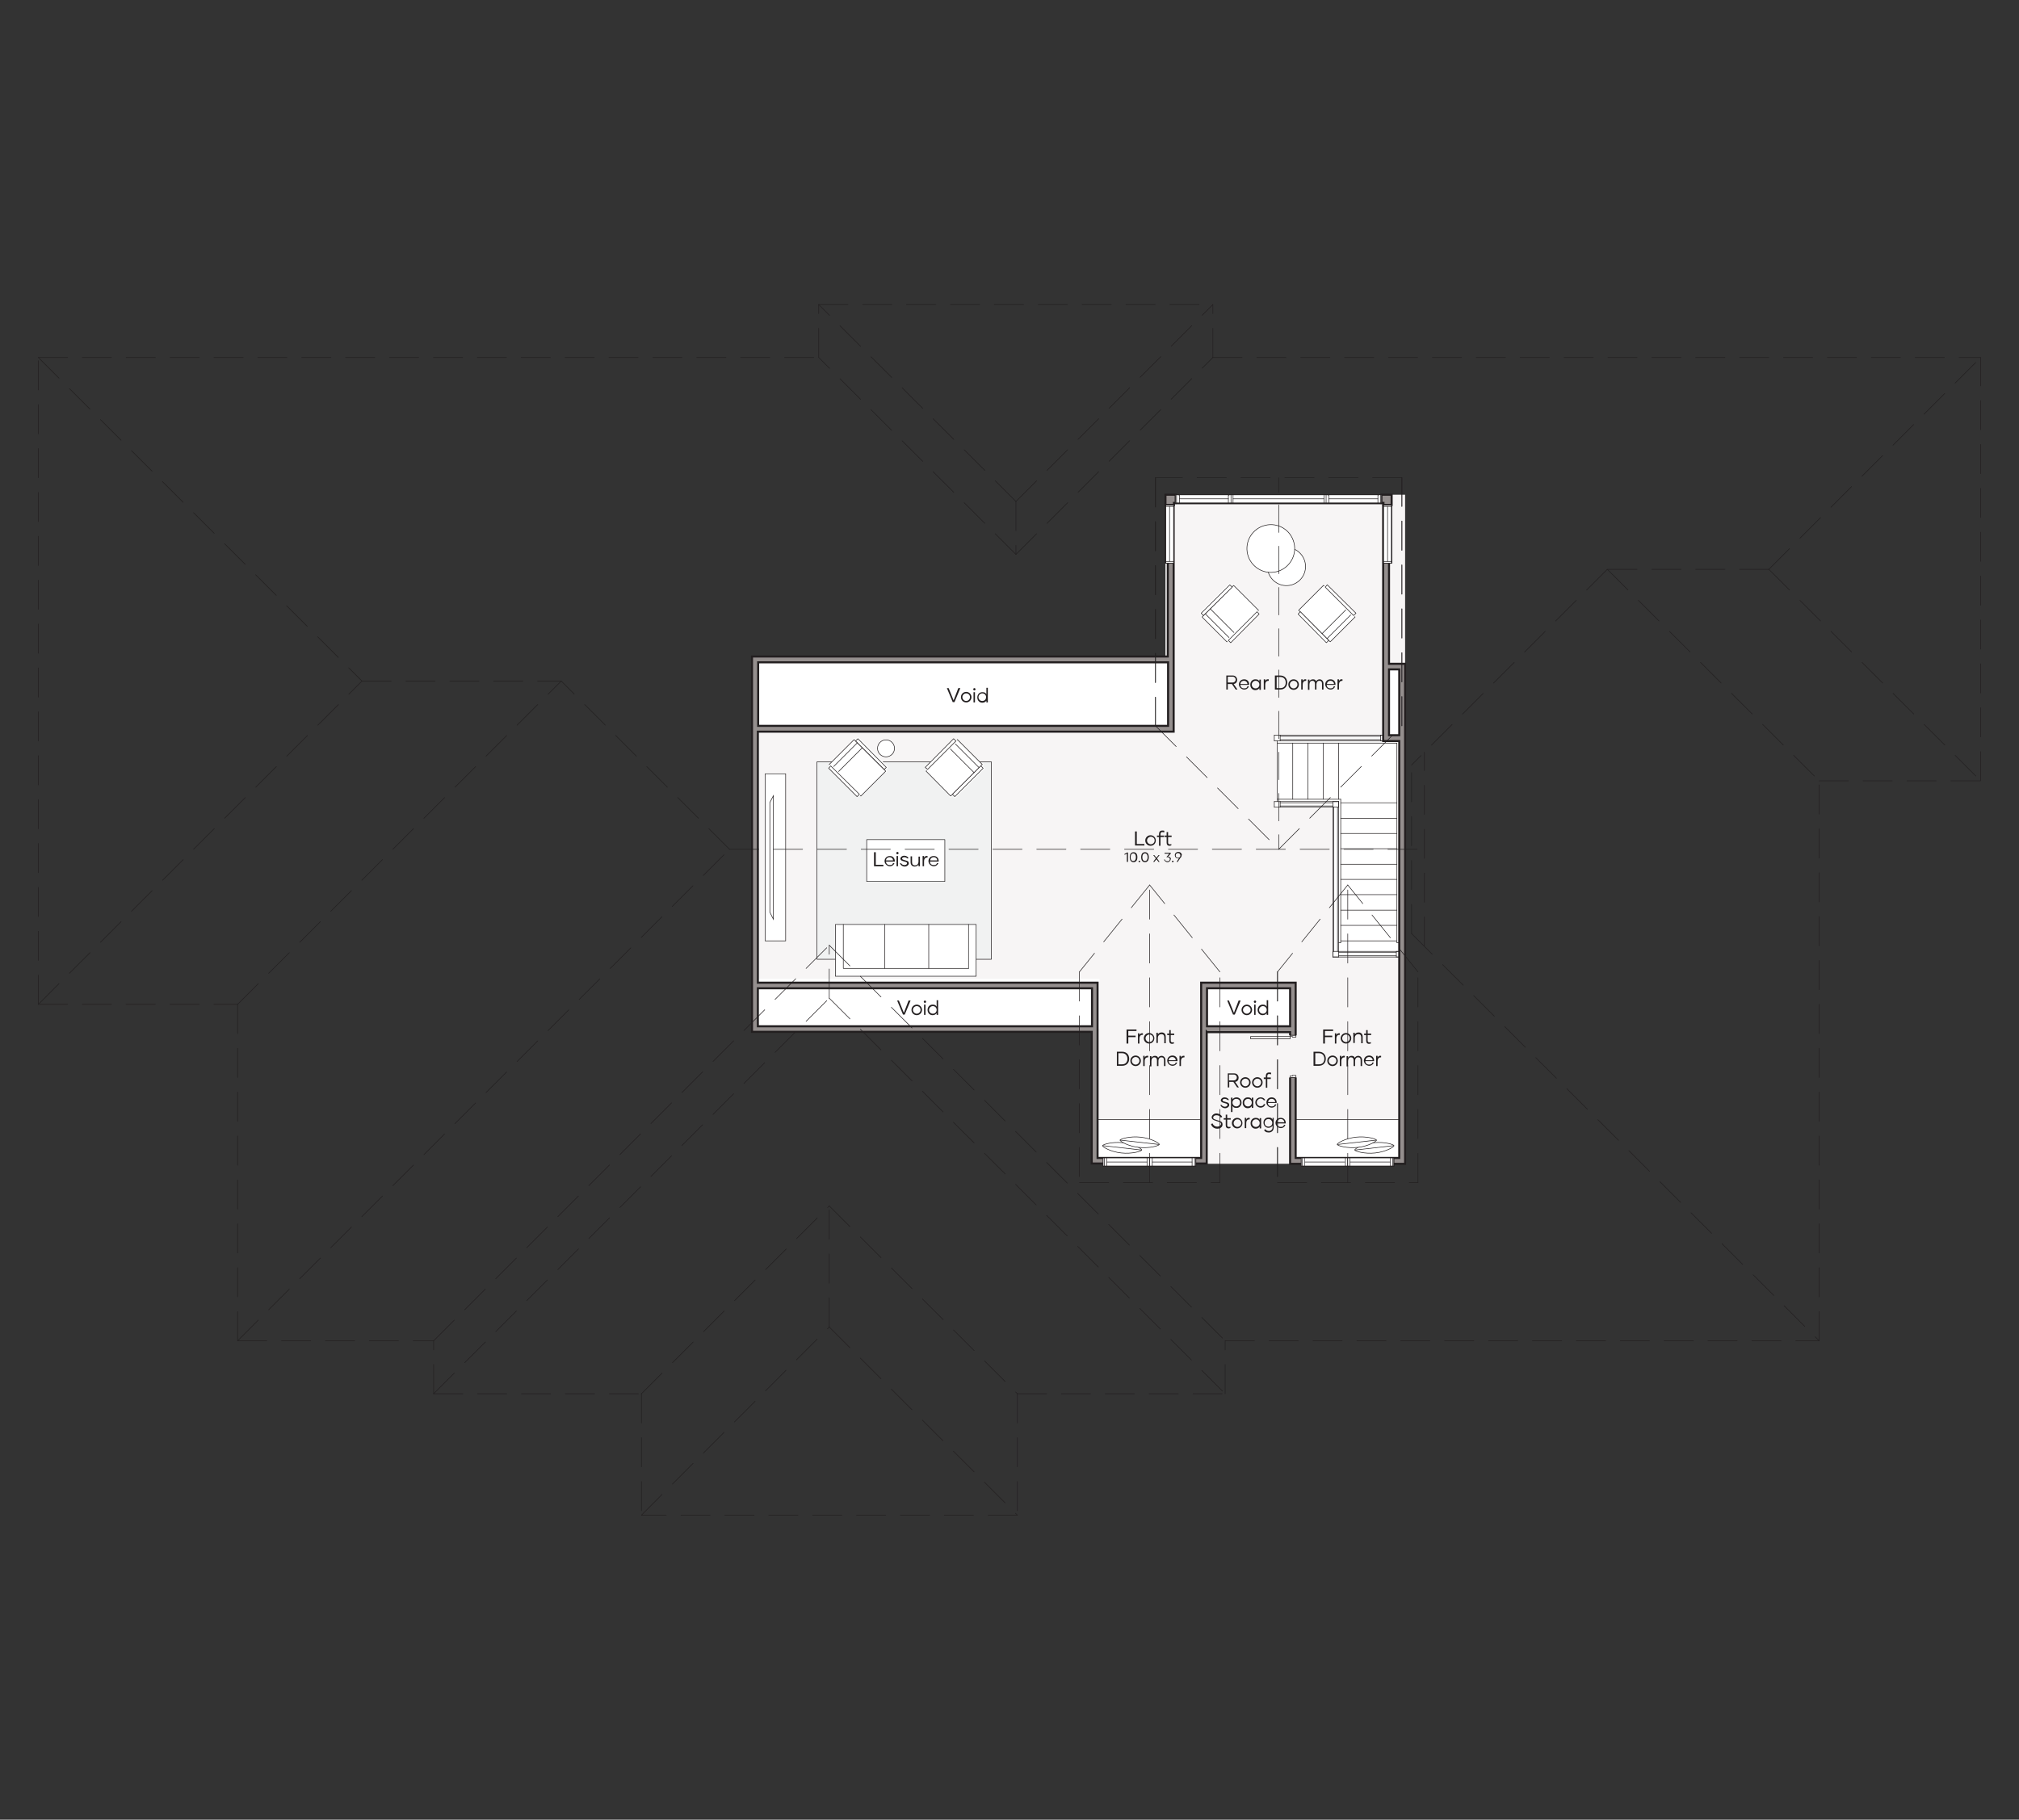 <?xml version="1.0" encoding="UTF-8"?>
<svg id="container" xmlns="http://www.w3.org/2000/svg" version="1.1" viewBox="0 0 690 622">
  <rect x="0" y="0" width="690" height="622" fill="#333333" stroke="none"/>
  <!-- Generator: Adobe Illustrator 29.5.1, SVG Export Plug-In . SVG Version: 2.1.0 Build 141)  -->
  <defs>
    <style>
      .st0 {
        stroke-dasharray: 10 5 10 5 10 5;
      }

      .st0, .st1, .st2, .st3, .st4, .st5, .st6, .st7, .st8, .st9 {
        stroke-linecap: round;
        stroke-linejoin: round;
      }

      .st0, .st1, .st2, .st4 {
        stroke: #221f20;
      }

      .st0, .st1, .st2, .st4, .st5, .st6, .st10 {
        stroke-width: .2px;
      }

      .st0, .st1, .st2, .st4, .st8, .st9 {
        fill: none;
      }

      .st1 {
        stroke-dasharray: 9.4 4.7 9.4 4.7;
      }

      .st11 {
        fill: #231f20;
      }

      .st3 {
        stroke: #fff;
      }

      .st3, .st12, .st6, .st7, .st10 {
        fill: #fff;
      }

      .st4 {
        stroke-dasharray: 9.4 4.7 9.4 4.7 9.4 4.7;
      }

      .st13 {
        fill: #958f8e;
        fill-rule: evenodd;
        stroke-width: .7px;
      }

      .st13, .st5, .st6, .st7, .st10, .st8, .st9 {
        stroke: #231f20;
      }

      .st13, .st10 {
        stroke-miterlimit: 10;
      }

      .st5 {
        fill: #f1f2f2;
      }

      .st14 {
        fill: #f7f5f5;
      }

      .st7, .st9 {
        stroke-width: .2px;
      }

      .st8 {
        stroke-width: .2px;
      }
    </style>
  </defs>
  <g id="base">
    <rect class="st14" x="398.3" y="169.1" width="81.9" height="228.6"/>
    <rect class="st14" x="257.2" y="248.1" width="179.4" height="104.7"/>
    <rect class="st14" x="373.2" y="294.6" width="103.1" height="103.2"/>
    <rect class="st12" x="257.1" y="224.4" width="142.1" height="23.7"/>
    <rect class="st12" x="257.3" y="334.6" width="118.5" height="17.1"/>
    <rect class="st12" x="411.4" y="335.9" width="31.5" height="15.9"/>
    <rect class="st12" x="375.2" y="382.7" width="36" height="13.1"/>
    <rect class="st12" x="442.3" y="382.7" width="36" height="13.1"/>
    <rect class="st12" x="473.9" y="226.9" width="5.5" height="25.3"/>
    <rect class="st12" x="435.5" y="251.3" width="43.6" height="2"/>
    <rect class="st12" x="435.5" y="274" width="43.6" height="2"/>
    <rect class="st12" x="436.5" y="252.3" width="42.6" height="21.7"/>
    <rect class="st12" x="455.5" y="273.4" width="23.6" height="53.7"/>
    <path class="st13" d="M412.5,352.8h28.4v45h39.3v-170.9h-5.5v-54.2h-2v80.6h5.5v142.5h-35.4v-59.9h-32.3v59.9h-35.4v-59.9h-116.1v-85.8h142.1v-77.5h-2v51.8h-142.1v128.3h116.1v45h39.3v-45ZM412.5,350.8v-13h28.4v13h-28.4ZM373.2,350.8h-114.2v-13h114.2v13ZM399.2,248.1h-140.1v-21.7h140.1v21.7ZM474.7,251.3v-22.5h3.5v22.5h-3.5ZM472.1,170h-70.3v2h70.3v-2Z"/>
    <g id="TEXT">
      <g>
        <path class="st11" d="M391.1,288.5v.5h-3.2v-4.8h.6v4.3h2.7Z"/>
        <path class="st11" d="M391.4,287.3c0-1,.8-1.8,1.8-1.8s1.8.8,1.8,1.8-.8,1.8-1.8,1.8-1.8-.8-1.8-1.8ZM394.6,287.3c0-.8-.6-1.3-1.3-1.3s-1.3.6-1.3,1.3.6,1.3,1.3,1.3,1.3-.6,1.3-1.3Z"/>
        <path class="st11" d="M396.6,285.6h1.2v.5h-1.2v3h-.5v-3h-.7v-.5h.7v-.5c0-.8.4-1.2,1.1-1.2s.5,0,.7.1v.5c-.3,0-.5-.1-.7-.1-.4,0-.6.3-.6.8v.4Z"/>
        <path class="st11" d="M400.4,288.9c-.2.1-.5.2-.7.2-.7,0-1-.4-1-1.1v-1.9h-.7v-.5h.7v-1.2h.5v1.2h1.2v.5h-1.2v1.9c0,.4.2.6.6.6s.3,0,.5-.1v.5Z"/>
        <path class="st11" d="M385.5,291.4v3.2h-.4v-2.8l-.8.4v-.3c0,0,.9-.5.9-.5h.3Z"/>
        <path class="st11" d="M386.1,293c0-1,.4-1.7,1.3-1.7s1.3.7,1.3,1.7-.4,1.7-1.3,1.7-1.3-.7-1.3-1.7ZM388.2,293c0-.8-.3-1.3-.9-1.3s-.9.5-.9,1.3.3,1.3.9,1.3.9-.5.9-1.3Z"/>
        <path class="st11" d="M389.1,294.4c0-.1.1-.2.3-.2s.3.1.3.2-.1.3-.3.3-.3-.1-.3-.3Z"/>
        <path class="st11" d="M390,293c0-1,.4-1.7,1.3-1.7s1.3.7,1.3,1.7-.4,1.7-1.3,1.7-1.3-.7-1.3-1.7ZM392.2,293c0-.8-.3-1.3-.9-1.3s-.9.5-.9,1.3.3,1.3.9,1.3.9-.5.9-1.3Z"/>
        <path class="st11" d="M395.9,294.6l-.7-.9-.7.9h-.4l.9-1.2-.9-1.1h.4l.7.9.7-.9h.4l-.9,1.1.9,1.2h-.4Z"/>
        <path class="st11" d="M400.1,293.6c0,.6-.5,1.1-1.1,1.1s-1.1-.5-1.2-.9h.3c0,.3.4.6.9.6s.8-.3.8-.7-.3-.7-.7-.7-.3,0-.4.1v-.2c0,0,.9-1.1.9-1.1h-1.6v-.3h2.1v.3l-.9,1c.6,0,1,.4,1,1Z"/>
        <path class="st11" d="M400.5,294.4c0-.1.1-.2.3-.2s.3.1.3.2-.1.3-.3.3-.3-.1-.3-.3Z"/>
        <path class="st11" d="M403.8,292.4c0,.2,0,.5-.3.7l-1,1.5h-.4l.8-1.2c0,0-.2,0-.3,0-.7,0-1.1-.5-1.1-1.1s.5-1.1,1.2-1.1,1.2.5,1.2,1.1ZM403.4,292.4c0-.4-.3-.8-.8-.8s-.8.3-.8.8.3.8.8.8.8-.3.8-.8Z"/>
      </g>
    </g>
    <g id="TEXT1" data-name="TEXT">
      <g>
        <path class="st11" d="M421.5,369.8h-1.4v1.9h-.5v-4.8h2.2c1,0,1.5.8,1.5,1.5s-.4,1.3-1.2,1.4l1.3,1.9h-.6l-1.3-1.9ZM420,369.3h1.7c.6,0,1-.5,1-1s-.4-1-1-1h-1.7v2Z"/>
        <path class="st11" d="M423.8,370c0-1,.8-1.8,1.8-1.8s1.8.8,1.8,1.8-.8,1.8-1.8,1.8-1.8-.8-1.8-1.8ZM426.9,370c0-.8-.6-1.3-1.3-1.3s-1.3.6-1.3,1.3.6,1.3,1.3,1.3,1.3-.6,1.3-1.3Z"/>
        <path class="st11" d="M427.9,370c0-1,.8-1.8,1.8-1.8s1.8.8,1.8,1.8-.8,1.8-1.8,1.8-1.8-.8-1.8-1.8ZM431,370c0-.8-.6-1.3-1.3-1.3s-1.3.6-1.3,1.3.6,1.3,1.3,1.3,1.3-.6,1.3-1.3Z"/>
        <path class="st11" d="M433.1,368.3h1.2v.5h-1.2v3h-.5v-3h-.7v-.5h.7v-.5c0-.8.4-1.2,1.1-1.2s.5,0,.7.1v.5c-.3,0-.5-.1-.7-.1-.4,0-.6.3-.6.8v.4Z"/>
        <path class="st11" d="M417,377.7h.5c.1.3.6.6,1.1.6s.9-.3.9-.6-.2-.4-.5-.5l-1-.3c-.4-.1-.8-.4-.8-.8s.5-1,1.3-1,1.3.4,1.5.9h-.5c-.1-.2-.5-.4-1-.4s-.7.3-.7.5.2.3.5.4l1,.3c.5.1.8.4.8.9s-.6,1.1-1.4,1.1-1.4-.5-1.6-1Z"/>
        <path class="st11" d="M424.3,376.9c0,1-.7,1.8-1.7,1.8s-1.1-.3-1.4-.7v2.1h-.5v-4.9h.5v.6c.3-.4.7-.7,1.4-.7,1,0,1.7.8,1.7,1.8ZM423.8,376.9c0-.8-.5-1.3-1.3-1.3s-1.3.6-1.3,1.3.6,1.3,1.3,1.3,1.3-.6,1.3-1.3Z"/>
        <path class="st11" d="M424.7,376.9c0-1,.7-1.8,1.7-1.8s1.1.3,1.4.7v-.6h.5v3.5h-.5v-.6c-.3.4-.7.7-1.4.7-1,0-1.7-.8-1.7-1.8ZM427.8,376.9c0-.8-.6-1.3-1.3-1.3s-1.3.6-1.3,1.3.5,1.3,1.3,1.3,1.3-.6,1.3-1.3Z"/>
        <path class="st11" d="M429,376.9c0-1,.8-1.8,1.8-1.8s1.5.6,1.6,1h-.5c-.1-.2-.5-.6-1.1-.6s-1.3.6-1.3,1.3.5,1.3,1.3,1.3,1-.3,1.1-.7h.5c-.1.6-.7,1.2-1.6,1.2s-1.8-.8-1.8-1.8Z"/>
        <path class="st11" d="M432.8,376.9c0-1,.7-1.8,1.8-1.8s1.7.8,1.7,1.7,0,.2,0,.2h-3c0,.7.5,1.2,1.3,1.2s1-.3,1.1-.7h.5c-.2.6-.8,1.1-1.6,1.1s-1.8-.7-1.8-1.8ZM435.8,376.7c0-.6-.5-1.1-1.2-1.1s-1.2.5-1.2,1.1h2.4Z"/>
        <path class="st11" d="M413.9,384.2l.5-.2c.2.6.8,1.1,1.6,1.1s1.3-.5,1.3-.9-.2-.6-.9-.8l-1.2-.4c-.6-.2-1.1-.5-1.1-1.1s.7-1.3,1.6-1.3,1.7.5,2,1.2l-.5.2c-.2-.5-.8-.8-1.5-.8s-1.1.4-1.1.8.2.5.8.7l1.2.4c.8.2,1.2.5,1.2,1.3s-.7,1.4-1.8,1.4-1.9-.7-2.1-1.5Z"/>
        <path class="st11" d="M420.6,385.5c-.2.1-.5.2-.7.2-.7,0-1-.4-1-1.1v-1.9h-.7v-.5h.7v-1.2h.5v1.2h1.2v.5h-1.2v1.9c0,.4.2.6.6.6s.3,0,.5-.1v.5Z"/>
        <path class="st11" d="M421,383.9c0-1,.8-1.8,1.8-1.8s1.8.8,1.8,1.8-.8,1.8-1.8,1.8-1.8-.8-1.8-1.8ZM424.2,383.9c0-.8-.6-1.3-1.3-1.3s-1.3.6-1.3,1.3.6,1.3,1.3,1.3,1.3-.6,1.3-1.3Z"/>
        <path class="st11" d="M427.1,382.1v.5c-.7,0-1.2.3-1.2,1.4v1.6h-.5v-3.5h.5v.6c.2-.5.6-.7,1.2-.6Z"/>
        <path class="st11" d="M427.4,383.9c0-1,.7-1.8,1.7-1.8s1.1.3,1.4.7v-.6h.5v3.5h-.5v-.6c-.3.4-.7.7-1.4.7-1,0-1.7-.8-1.7-1.8ZM430.5,383.9c0-.8-.6-1.3-1.3-1.3s-1.3.6-1.3,1.3.5,1.3,1.3,1.3,1.3-.6,1.3-1.3Z"/>
        <path class="st11" d="M435.3,382.1v3.3c0,1-.7,1.7-1.7,1.7s-1.4-.4-1.6-.9l.5-.2c.2.4.6.6,1.2.6s1.2-.5,1.2-1.2v-.6c-.3.4-.8.7-1.4.7-1,0-1.7-.8-1.7-1.8s.7-1.7,1.7-1.7,1.1.2,1.4.7v-.6h.5ZM434.8,383.8c0-.7-.6-1.3-1.3-1.3s-1.3.5-1.3,1.3.5,1.3,1.3,1.3,1.3-.5,1.3-1.3Z"/>
        <path class="st11" d="M435.9,383.9c0-1,.7-1.8,1.8-1.8s1.7.8,1.7,1.7,0,.2,0,.2h-3c0,.7.5,1.2,1.3,1.2s1-.3,1.1-.7h.5c-.2.6-.8,1.1-1.6,1.1s-1.8-.7-1.8-1.8ZM438.9,383.6c0-.6-.5-1.1-1.2-1.1s-1.2.5-1.2,1.1h2.4Z"/>
      </g>
    </g>
    <g id="LWPOLYLINE">
      <polygon class="st13" points="472.8 171.9 472.1 171.9 472.1 169.1 475.6 169.1 475.6 172.6 472.8 172.6 472.8 171.9"/>
    </g>
    <g id="LWPOLYLINE1" data-name="LWPOLYLINE">
      <polygon class="st13" points="401.2 171.9 401.8 171.9 401.8 169.1 398.3 169.1 398.3 172.6 401.2 172.6 401.2 171.9"/>
    </g>
    <g id="LINE">
      <line class="st8" x1="478.2" y1="382.7" x2="442.9" y2="382.7"/>
    </g>
    <g id="LINE1" data-name="LINE">
      <line class="st8" x1="410.5" y1="395.8" x2="375.2" y2="395.8"/>
    </g>
    <g id="LINE2" data-name="LINE">
      <line class="st8" x1="472.8" y1="253.2" x2="478.2" y2="253.2"/>
    </g>
    <g id="LINE3" data-name="LINE">
      <line class="st8" x1="401.8" y1="169.1" x2="401.8" y2="171.9"/>
    </g>
    <g id="LINE4" data-name="LINE">
      <line class="st8" x1="472.1" y1="169.1" x2="472.1" y2="171.9"/>
    </g>
    <g id="LINE5" data-name="LINE">
      <line class="st8" x1="440.9" y1="368.3" x2="442.9" y2="368.3"/>
    </g>
    <g id="LINE6" data-name="LINE">
      <line class="st8" x1="440.9" y1="353.9" x2="442.9" y2="353.9"/>
    </g>
    <g id="LINE7" data-name="LINE">
      <line class="st8" x1="410.5" y1="382.7" x2="375.2" y2="382.7"/>
    </g>
    <g id="LINE8" data-name="LINE">
      <line class="st8" x1="475.6" y1="192.5" x2="472.8" y2="192.5"/>
    </g>
    <g id="LINE9" data-name="LINE">
      <line class="st8" x1="475.6" y1="172.6" x2="472.8" y2="172.6"/>
    </g>
    <g id="LINE10" data-name="LINE">
      <line class="st8" x1="398.3" y1="192.5" x2="401.2" y2="192.5"/>
    </g>
    <g id="LINE11" data-name="LINE">
      <line class="st8" x1="398.3" y1="172.6" x2="401.2" y2="172.6"/>
    </g>
    <g id="LINE12" data-name="LINE">
      <line class="st8" x1="444.7" y1="398.6" x2="444.7" y2="395.8"/>
    </g>
    <g id="LINE13" data-name="LINE">
      <line class="st8" x1="476.4" y1="398.6" x2="476.4" y2="395.8"/>
    </g>
    <g id="LINE14" data-name="LINE">
      <line class="st8" x1="377" y1="398.6" x2="377" y2="395.8"/>
    </g>
    <g id="LINE15" data-name="LINE">
      <line class="st8" x1="408.7" y1="398.6" x2="408.7" y2="395.8"/>
    </g>
    <g id="WIPEOUT">
      <rect class="st14" x="438.7" y="353.9" width="6.3" height="14.4"/>
    </g>
    <g id="LWPOLYLINE2" data-name="LWPOLYLINE">
      <rect class="st8" x="427.4" y="354.3" width="13.5" height=".8"/>
    </g>
    <g id="LWPOLYLINE3" data-name="LWPOLYLINE">
      <polygon class="st8" points="442.9 368.3 442.9 367.6 441.7 367.6 441.7 367.8 440.9 367.8 440.9 368.3 442.9 368.3"/>
    </g>
    <g id="LWPOLYLINE4" data-name="LWPOLYLINE">
      <polygon class="st8" points="442.9 353.9 442.9 354.5 441.7 354.5 441.7 354.3 440.9 354.3 440.9 353.9 442.9 353.9"/>
    </g>
    <g id="WIPEOUT1" data-name="WIPEOUT">
      <rect class="st12" x="401.8" y="169.1" width="70.3" height="2.8"/>
    </g>
    <g id="LWPOLYLINE5" data-name="LWPOLYLINE">
      <rect class="st8" x="401.8" y="169.1" width="70.3" height="2.8"/>
    </g>
    <g id="LINE16" data-name="LINE">
      <line class="st8" x1="421.4" y1="170.5" x2="452.5" y2="170.5"/>
    </g>
    <g id="LINE17" data-name="LINE">
      <line class="st8" x1="454.1" y1="170.5" x2="470.9" y2="170.5"/>
    </g>
    <g id="LINE18" data-name="LINE">
      <line class="st8" x1="402.1" y1="171.9" x2="402.1" y2="169.1"/>
    </g>
    <g id="LINE19" data-name="LINE">
      <line class="st8" x1="421.4" y1="171.9" x2="421.4" y2="169.1"/>
    </g>
    <g id="LINE20" data-name="LINE">
      <line class="st8" x1="452.5" y1="171.9" x2="452.5" y2="169.1"/>
    </g>
    <g id="LINE21" data-name="LINE">
      <line class="st8" x1="471.8" y1="171.9" x2="471.8" y2="169.1"/>
    </g>
    <g id="LINE22" data-name="LINE">
      <line class="st8" x1="420.7" y1="169.1" x2="420.7" y2="171.9"/>
    </g>
    <g id="LINE23" data-name="LINE">
      <line class="st8" x1="453.2" y1="169.1" x2="453.2" y2="171.9"/>
    </g>
    <g id="LINE24" data-name="LINE">
      <line class="st8" x1="401.8" y1="169.1" x2="472.1" y2="169.1"/>
    </g>
    <g id="LINE25" data-name="LINE">
      <line class="st8" x1="403.1" y1="170.5" x2="419.8" y2="170.5"/>
    </g>
    <g id="LINE26" data-name="LINE">
      <line class="st8" x1="403.1" y1="169.4" x2="402.8" y2="169.1"/>
    </g>
    <g id="LINE27" data-name="LINE">
      <line class="st8" x1="403.1" y1="169.4" x2="403.1" y2="171.9"/>
    </g>
    <g id="LINE28" data-name="LINE">
      <line class="st8" x1="470.9" y1="169.4" x2="471.1" y2="169.1"/>
    </g>
    <g id="LINE29" data-name="LINE">
      <line class="st8" x1="470.9" y1="169.4" x2="470.9" y2="171.9"/>
    </g>
    <g id="LINE30" data-name="LINE">
      <line class="st8" x1="419.8" y1="169.4" x2="420.1" y2="169.1"/>
    </g>
    <g id="LINE31" data-name="LINE">
      <line class="st8" x1="419.8" y1="169.4" x2="419.8" y2="171.9"/>
    </g>
    <g id="LINE32" data-name="LINE">
      <line class="st8" x1="454.1" y1="169.4" x2="453.8" y2="169.1"/>
    </g>
    <g id="LINE33" data-name="LINE">
      <line class="st8" x1="454.1" y1="169.4" x2="454.1" y2="171.9"/>
    </g>
    <g id="LWPOLYLINE6" data-name="LWPOLYLINE">
      <path class="st8" d="M472.1,169.1h-70.3,70.3Z"/>
    </g>
    <g id="WIPEOUT2" data-name="WIPEOUT">
      <rect class="st12" x="472.8" y="172.6" width="2.8" height="19.9"/>
    </g>
    <g id="LWPOLYLINE7" data-name="LWPOLYLINE">
      <rect class="st8" x="472.8" y="172.6" width="2.8" height="19.9"/>
    </g>
    <g id="LWPOLYLINE8" data-name="LWPOLYLINE">
      <rect class="st8" x="472.8" y="172.6" width="2.8" height="19.9"/>
    </g>
    <g id="LINE34" data-name="LINE">
      <line class="st8" x1="475.6" y1="191.9" x2="472.8" y2="191.9"/>
    </g>
    <g id="LINE35" data-name="LINE">
      <line class="st8" x1="475.6" y1="192.5" x2="475.6" y2="172.6"/>
    </g>
    <g id="LINE36" data-name="LINE">
      <line class="st8" x1="475.6" y1="173.1" x2="472.8" y2="173.1"/>
    </g>
    <g id="LWPOLYLINE9" data-name="LWPOLYLINE">
      <path class="st8" d="M475.6,172.6v19.9-19.9Z"/>
    </g>
    <g id="LINE37" data-name="LINE">
      <line class="st8" x1="474.2" y1="173.1" x2="474.2" y2="191.9"/>
    </g>
    <g id="WIPEOUT3" data-name="WIPEOUT">
      <rect class="st12" x="398.3" y="172.6" width="2.8" height="19.9"/>
    </g>
    <g id="LWPOLYLINE10" data-name="LWPOLYLINE">
      <rect class="st8" x="398.3" y="172.6" width="2.8" height="19.9"/>
    </g>
    <g id="LWPOLYLINE11" data-name="LWPOLYLINE">
      <rect class="st8" x="398.3" y="172.6" width="2.8" height="19.9"/>
    </g>
    <g id="LINE38" data-name="LINE">
      <line class="st8" x1="398.3" y1="191.9" x2="401.2" y2="191.9"/>
    </g>
    <g id="LINE39" data-name="LINE">
      <line class="st8" x1="398.3" y1="192.5" x2="398.3" y2="172.6"/>
    </g>
    <g id="LINE40" data-name="LINE">
      <line class="st8" x1="398.3" y1="173.1" x2="401.2" y2="173.1"/>
    </g>
    <g id="LWPOLYLINE12" data-name="LWPOLYLINE">
      <path class="st8" d="M398.3,172.6v19.9-19.9Z"/>
    </g>
    <g id="LINE41" data-name="LINE">
      <line class="st8" x1="399.7" y1="173.1" x2="399.7" y2="191.9"/>
    </g>
    <g id="WIPEOUT4" data-name="WIPEOUT">
      <rect class="st12" x="444.7" y="395.8" width="31.6" height="2.8"/>
    </g>
    <g id="LWPOLYLINE13" data-name="LWPOLYLINE">
      <rect class="st8" x="444.7" y="395.8" width="31.6" height="2.8"/>
    </g>
    <g id="LINE42" data-name="LINE">
      <line class="st8" x1="460.5" y1="398.6" x2="460.5" y2="395.8"/>
    </g>
    <g id="LINE43" data-name="LINE">
      <line class="st8" x1="445" y1="398.6" x2="445" y2="395.8"/>
    </g>
    <g id="LINE44" data-name="LINE">
      <line class="st8" x1="444.7" y1="398.6" x2="476.4" y2="398.6"/>
    </g>
    <g id="LINE45" data-name="LINE">
      <line class="st8" x1="446" y1="397.2" x2="459.6" y2="397.2"/>
    </g>
    <g id="LWPOLYLINE14" data-name="LWPOLYLINE">
      <path class="st8" d="M476.4,398.6h-31.6,31.6Z"/>
    </g>
    <g id="LINE46" data-name="LINE">
      <line class="st8" x1="475.1" y1="397.2" x2="461.4" y2="397.2"/>
    </g>
    <g id="LINE47" data-name="LINE">
      <line class="st8" x1="476" y1="398.6" x2="476" y2="395.8"/>
    </g>
    <g id="WIPEOUT5" data-name="WIPEOUT">
      <rect class="st12" x="377" y="395.8" width="31.6" height="2.8"/>
    </g>
    <g id="LWPOLYLINE15" data-name="LWPOLYLINE">
      <rect class="st8" x="377" y="395.8" width="31.6" height="2.8"/>
    </g>
    <g id="LINE48" data-name="LINE">
      <line class="st8" x1="392.9" y1="398.6" x2="392.9" y2="395.8"/>
    </g>
    <g id="LINE49" data-name="LINE">
      <line class="st8" x1="393.8" y1="398.6" x2="393.8" y2="395.8"/>
    </g>
    <g id="LINE50" data-name="LINE">
      <line class="st8" x1="392" y1="398.6" x2="392" y2="395.8"/>
    </g>
    <g id="LINE51" data-name="LINE">
      <line class="st8" x1="377.4" y1="398.6" x2="377.4" y2="395.8"/>
    </g>
    <g id="LINE52" data-name="LINE">
      <line class="st8" x1="378.2" y1="398.6" x2="378.2" y2="395.8"/>
    </g>
    <g id="LINE53" data-name="LINE">
      <line class="st8" x1="377" y1="398.6" x2="408.7" y2="398.6"/>
    </g>
    <g id="LINE54" data-name="LINE">
      <line class="st8" x1="378.3" y1="397.2" x2="392" y2="397.2"/>
    </g>
    <g id="LWPOLYLINE16" data-name="LWPOLYLINE">
      <path class="st8" d="M408.7,398.6h-31.6,31.6Z"/>
    </g>
    <g id="LINE55" data-name="LINE">
      <line class="st8" x1="407.4" y1="397.2" x2="393.8" y2="397.2"/>
    </g>
    <g id="LINE56" data-name="LINE">
      <line class="st8" x1="408.4" y1="398.6" x2="408.4" y2="395.8"/>
    </g>
    <g id="LINE57" data-name="LINE">
      <line class="st8" x1="407.4" y1="398.6" x2="407.4" y2="395.8"/>
    </g>
    <g id="LINE58" data-name="LINE">
      <line class="st8" x1="477.4" y1="322.2" x2="477.4" y2="254"/>
    </g>
    <g id="LINE59" data-name="LINE">
      <line class="st8" x1="458.2" y1="322.2" x2="458.2" y2="273.2"/>
    </g>
    <g id="LINE60" data-name="LINE">
      <line class="st8" x1="437.5" y1="253.2" x2="472.8" y2="253.2"/>
    </g>
    <g id="LINE61" data-name="LINE">
      <line class="st8" x1="436.5" y1="254" x2="477.4" y2="254"/>
    </g>
    <g id="LINE62" data-name="LINE">
      <line class="st8" x1="436.5" y1="273.2" x2="458.2" y2="273.2"/>
    </g>
    <g id="LINE63" data-name="LINE">
      <line class="st8" x1="437.5" y1="251.3" x2="472.8" y2="251.3"/>
    </g>
    <g id="LINE64" data-name="LINE">
      <line class="st8" x1="458.2" y1="274.4" x2="477.4" y2="274.4"/>
    </g>
    <g id="LINE65" data-name="LINE">
      <line class="st8" x1="458.2" y1="279.7" x2="477.4" y2="279.7"/>
    </g>
    <g id="LINE66" data-name="LINE">
      <line class="st8" x1="458.2" y1="284.9" x2="477.4" y2="284.9"/>
    </g>
    <g id="LINE67" data-name="LINE">
      <line class="st8" x1="458.2" y1="290.1" x2="477.4" y2="290.1"/>
    </g>
    <g id="LINE68" data-name="LINE">
      <line class="st8" x1="458.2" y1="295.4" x2="477.4" y2="295.4"/>
    </g>
    <g id="LINE69" data-name="LINE">
      <line class="st8" x1="458.2" y1="300.6" x2="477.4" y2="300.6"/>
    </g>
    <g id="LINE70" data-name="LINE">
      <line class="st8" x1="458.2" y1="305.8" x2="477.4" y2="305.8"/>
    </g>
    <g id="LINE71" data-name="LINE">
      <line class="st8" x1="458.2" y1="311.1" x2="477.4" y2="311.1"/>
    </g>
    <g id="LINE72" data-name="LINE">
      <line class="st8" x1="458.2" y1="316.3" x2="477.4" y2="316.3"/>
    </g>
    <g id="LINE73" data-name="LINE">
      <line class="st8" x1="458.2" y1="321.6" x2="477.4" y2="321.6"/>
    </g>
    <g id="LINE74" data-name="LINE">
      <line class="st8" x1="457.5" y1="322.2" x2="458.2" y2="322.2"/>
    </g>
    <g id="LINE75" data-name="LINE">
      <line class="st8" x1="477.4" y1="322.2" x2="478.2" y2="322.2"/>
    </g>
    <g id="LINE76" data-name="LINE">
      <line class="st8" x1="457.5" y1="273.2" x2="457.5" y2="254"/>
    </g>
    <g id="LINE77" data-name="LINE">
      <line class="st8" x1="452.2" y1="273.2" x2="452.2" y2="254"/>
    </g>
    <g id="LINE78" data-name="LINE">
      <line class="st8" x1="447" y1="273.2" x2="447" y2="254"/>
    </g>
    <g id="LINE79" data-name="LINE">
      <line class="st8" x1="441.8" y1="273.2" x2="441.8" y2="254"/>
    </g>
    <g id="LINE80" data-name="LINE">
      <line class="st8" x1="436.5" y1="274" x2="436.5" y2="253.2"/>
    </g>
    <g id="LINE81" data-name="LINE">
      <line class="st8" x1="457.5" y1="274" x2="437.5" y2="274"/>
    </g>
    <g id="LINE82" data-name="LINE">
      <line class="st8" x1="455.5" y1="275.9" x2="437.5" y2="275.9"/>
    </g>
    <g id="LINE83" data-name="LINE">
      <line class="st8" x1="457.5" y1="325.2" x2="457.5" y2="274"/>
    </g>
    <g id="LINE84" data-name="LINE">
      <line class="st8" x1="478.2" y1="327.1" x2="455.5" y2="327.1"/>
    </g>
    <g id="LINE85" data-name="LINE">
      <line class="st8" x1="478.2" y1="325.2" x2="457.5" y2="325.2"/>
    </g>
    <g id="LINE86" data-name="LINE">
      <line class="st8" x1="455.5" y1="327.1" x2="455.5" y2="275.9"/>
    </g>
    <g id="LINE87" data-name="LINE">
      <line class="st8" x1="477.2" y1="327.1" x2="478.2" y2="327.1"/>
    </g>
    <g id="LINE88" data-name="LINE">
      <line class="st8" x1="478.2" y1="327.1" x2="478.2" y2="325.2"/>
    </g>
    <g id="LINE89" data-name="LINE">
      <line class="st8" x1="478.2" y1="325.2" x2="477.2" y2="325.2"/>
    </g>
    <g id="LINE90" data-name="LINE">
      <line class="st8" x1="477.2" y1="325.2" x2="477.2" y2="327.1"/>
    </g>
    <g id="LINE91" data-name="LINE">
      <line class="st8" x1="457.5" y1="326.7" x2="477.2" y2="326.7"/>
    </g>
    <g id="LINE92" data-name="LINE">
      <line class="st8" x1="457.5" y1="325.6" x2="477.2" y2="325.6"/>
    </g>
    <g id="LINE93" data-name="LINE">
      <line class="st8" x1="455.5" y1="327.1" x2="457.5" y2="327.1"/>
    </g>
    <g id="LINE94" data-name="LINE">
      <line class="st8" x1="457.5" y1="327.1" x2="457.5" y2="325.2"/>
    </g>
    <g id="LINE95" data-name="LINE">
      <line class="st8" x1="457.5" y1="325.2" x2="455.5" y2="325.2"/>
    </g>
    <g id="LINE96" data-name="LINE">
      <line class="st8" x1="455.5" y1="325.2" x2="455.5" y2="327.1"/>
    </g>
    <g id="LINE97" data-name="LINE">
      <line class="st8" x1="437.5" y1="275.5" x2="455.5" y2="275.5"/>
    </g>
    <g id="LINE98" data-name="LINE">
      <line class="st8" x1="437.5" y1="274.4" x2="455.5" y2="274.4"/>
    </g>
    <g id="LINE99" data-name="LINE">
      <line class="st8" x1="455.5" y1="275.9" x2="457.5" y2="275.9"/>
    </g>
    <g id="LINE100" data-name="LINE">
      <line class="st8" x1="457.5" y1="275.9" x2="457.5" y2="274"/>
    </g>
    <g id="LINE101" data-name="LINE">
      <line class="st8" x1="457.5" y1="274" x2="455.5" y2="274"/>
    </g>
    <g id="LINE102" data-name="LINE">
      <line class="st8" x1="455.5" y1="274" x2="455.5" y2="275.9"/>
    </g>
    <g id="LINE103" data-name="LINE">
      <line class="st8" x1="455.8" y1="275.9" x2="455.8" y2="325.2"/>
    </g>
    <g id="LINE104" data-name="LINE">
      <line class="st8" x1="457.1" y1="275.9" x2="457.1" y2="325.2"/>
    </g>
    <g id="LINE105" data-name="LINE">
      <line class="st8" x1="471.8" y1="253.2" x2="472.8" y2="253.2"/>
    </g>
    <g id="LINE106" data-name="LINE">
      <line class="st8" x1="472.8" y1="253.2" x2="472.8" y2="251.3"/>
    </g>
    <g id="LINE107" data-name="LINE">
      <line class="st8" x1="472.8" y1="251.3" x2="471.8" y2="251.3"/>
    </g>
    <g id="LINE108" data-name="LINE">
      <line class="st8" x1="471.8" y1="251.3" x2="471.8" y2="253.2"/>
    </g>
    <g id="LINE109" data-name="LINE">
      <line class="st8" x1="437.5" y1="252.8" x2="471.8" y2="252.8"/>
    </g>
    <g id="LINE110" data-name="LINE">
      <line class="st8" x1="437.5" y1="251.7" x2="471.8" y2="251.7"/>
    </g>
    <g id="LINE111" data-name="LINE">
      <line class="st8" x1="435.5" y1="275.9" x2="437.5" y2="275.9"/>
    </g>
    <g id="LINE112" data-name="LINE">
      <line class="st8" x1="437.5" y1="275.9" x2="437.5" y2="274"/>
    </g>
    <g id="LINE113" data-name="LINE">
      <line class="st8" x1="437.5" y1="274" x2="435.5" y2="274"/>
    </g>
    <g id="LINE114" data-name="LINE">
      <line class="st8" x1="435.5" y1="274" x2="435.5" y2="275.9"/>
    </g>
    <g id="LINE115" data-name="LINE">
      <line class="st8" x1="435.5" y1="253.2" x2="437.5" y2="253.2"/>
    </g>
    <g id="LINE116" data-name="LINE">
      <line class="st8" x1="437.5" y1="253.2" x2="437.5" y2="251.3"/>
    </g>
    <g id="LINE117" data-name="LINE">
      <line class="st8" x1="437.5" y1="251.3" x2="435.5" y2="251.3"/>
    </g>
    <g id="LINE118" data-name="LINE">
      <line class="st8" x1="435.5" y1="251.3" x2="435.5" y2="253.2"/>
    </g>
    <g id="TEXT2" data-name="TEXT">
      <g>
        <path class="st11" d="M311.2,342l-2,4.8h-.6l-2-4.8h.6l1.7,4.2,1.6-4.2h.6Z"/>
        <path class="st11" d="M311.5,345.2c0-1,.8-1.8,1.8-1.8s1.8.8,1.8,1.8-.8,1.8-1.8,1.8-1.8-.8-1.8-1.8ZM314.6,345.2c0-.8-.6-1.3-1.3-1.3s-1.3.6-1.3,1.3.6,1.3,1.3,1.3,1.3-.6,1.3-1.3Z"/>
        <path class="st11" d="M315.7,342.4c0-.2.2-.4.4-.4s.4.2.4.4-.2.4-.4.4-.4-.2-.4-.4ZM315.8,343.4h.5v3.5h-.5v-3.5Z"/>
        <path class="st11" d="M320.6,341.8v5.1h-.5v-.6c-.3.4-.7.7-1.4.7-1,0-1.7-.8-1.7-1.8s.7-1.8,1.7-1.8,1.1.3,1.4.7v-2.2h.5ZM320.1,345.2c0-.8-.6-1.3-1.3-1.3s-1.3.6-1.3,1.3.5,1.3,1.3,1.3,1.3-.6,1.3-1.3Z"/>
      </g>
    </g>
    <g id="TEXT3" data-name="TEXT">
      <g>
        <path class="st11" d="M328.2,235.2l-2,4.8h-.6l-2-4.8h.6l1.7,4.2,1.6-4.2h.6Z"/>
        <path class="st11" d="M328.4,238.3c0-1,.8-1.8,1.8-1.8s1.8.8,1.8,1.8-.8,1.8-1.8,1.8-1.8-.8-1.8-1.8ZM331.5,238.3c0-.8-.6-1.3-1.3-1.3s-1.3.6-1.3,1.3.6,1.3,1.3,1.3,1.3-.6,1.3-1.3Z"/>
        <path class="st11" d="M332.6,235.6c0-.2.2-.4.4-.4s.4.2.4.4-.2.4-.4.4-.4-.2-.4-.4ZM332.7,236.6h.5v3.5h-.5v-3.5Z"/>
        <path class="st11" d="M337.6,235v5.1h-.5v-.6c-.3.4-.7.7-1.4.7-1,0-1.7-.8-1.7-1.8s.7-1.8,1.7-1.8,1.1.3,1.4.7v-2.2h.5ZM337,238.3c0-.8-.6-1.3-1.3-1.3s-1.3.6-1.3,1.3.5,1.3,1.3,1.3,1.3-.6,1.3-1.3Z"/>
      </g>
    </g>
    <g id="TEXT4" data-name="TEXT">
      <g>
        <path class="st11" d="M424,342l-2,4.8h-.6l-2-4.8h.6l1.7,4.2,1.6-4.2h.6Z"/>
        <path class="st11" d="M424.3,345.2c0-1,.8-1.8,1.8-1.8s1.8.8,1.8,1.8-.8,1.8-1.8,1.8-1.8-.8-1.8-1.8ZM427.4,345.2c0-.8-.6-1.3-1.3-1.3s-1.3.6-1.3,1.3.6,1.3,1.3,1.3,1.3-.6,1.3-1.3Z"/>
        <path class="st11" d="M428.5,342.4c0-.2.2-.4.4-.4s.4.2.4.4-.2.4-.4.4-.4-.2-.4-.4ZM428.6,343.4h.5v3.5h-.5v-3.5Z"/>
        <path class="st11" d="M433.4,341.8v5.1h-.5v-.6c-.3.4-.7.7-1.4.7-1,0-1.7-.8-1.7-1.8s.7-1.8,1.7-1.8,1.1.3,1.4.7v-2.2h.5ZM432.9,345.2c0-.8-.6-1.3-1.3-1.3s-1.3.6-1.3,1.3.5,1.3,1.3,1.3,1.3-.6,1.3-1.3Z"/>
      </g>
    </g>
    <line class="st8" x1="445.8" y1="395.8" x2="445.8" y2="398.6"/>
    <line class="st8" x1="459.8" y1="395.8" x2="459.8" y2="398.6"/>
    <line class="st8" x1="461.3" y1="395.8" x2="461.3" y2="398.6"/>
    <line class="st8" x1="475.2" y1="395.8" x2="475.2" y2="398.6"/>
    <g>
      <g>
        <path class="st7" d="M470,394.1c3.7-.4,6.5-2.1,6.4-2.5s-3.3-1.4-7-1c-3.7.4-6.5,2.1-6.4,2.5s3.3,1.4,7,1Z"/>
        <line class="st9" x1="463.1" y1="393.1" x2="476.3" y2="391.6"/>
      </g>
      <g>
        <path class="st7" d="M464,392.2c3.7-.4,6.5-2.1,6.4-2.5s-3.3-1.4-7-1c-3.7.4-6.5,2.1-6.4,2.5s3.3,1.4,7,1Z"/>
        <line class="st9" x1="457.1" y1="391.2" x2="470.4" y2="389.7"/>
      </g>
    </g>
    <g>
      <g>
        <path class="st7" d="M383.2,394.1c-3.7-.4-6.5-2.1-6.4-2.5s3.3-1.4,7-1c3.7.4,6.5,2.1,6.4,2.5s-3.3,1.4-7,1Z"/>
        <line class="st9" x1="390.1" y1="393.1" x2="376.9" y2="391.6"/>
      </g>
      <g>
        <path class="st7" d="M389.2,392.2c-3.7-.4-6.5-2.1-6.4-2.5s3.3-1.4,7-1c3.7.4,6.5,2.1,6.4,2.5s-3.3,1.4-7,1Z"/>
        <line class="st9" x1="396.1" y1="391.2" x2="382.8" y2="389.7"/>
      </g>
    </g>
    <g>
      <g>
        <rect class="st10" x="236.4" y="289.6" width="57.1" height="7" transform="translate(558.1 28.1) rotate(90)"/>
        <polygon class="st10" points="264.3 272 263.1 274.3 263.1 311.8 264.3 314.2 264.3 272.1 264.3 272"/>
      </g>
      <g>
        <rect class="st5" x="279.2" y="260.4" width="59.6" height="67.5"/>
        <g>
          <g>
            <line class="st3" x1="302.7" y1="263.6" x2="291.9" y2="252.8"/>
            <polyline class="st7" points="291.9 252.8 283.4 261.3 294.2 272.1 302.7 263.6 291.9 252.8"/>
            <line class="st3" x1="302.9" y1="262.3" x2="293.2" y2="252.5"/>
            <polyline class="st7" points="293.2 252.5 292.4 253.3 302.2 263 302.9 262.3 293.2 252.5"/>
            <line class="st7" x1="284.5" y1="262.4" x2="293" y2="253.9"/>
            <line class="st7" x1="294.7" y1="255.6" x2="286.2" y2="264.1"/>
            <line class="st3" x1="293.7" y1="271.5" x2="283.9" y2="261.8"/>
            <polyline class="st7" points="283.9 261.8 283.2 262.6 292.9 272.3 293.7 271.5 283.9 261.8"/>
          </g>
          <g>
            <line class="st3" x1="324.9" y1="272.1" x2="335.7" y2="261.3"/>
            <polyline class="st7" points="335.7 261.3 327.2 252.8 316.5 263.6 324.9 272.1 335.7 261.3"/>
            <line class="st3" x1="326.3" y1="272.3" x2="336" y2="262.6"/>
            <polyline class="st7" points="336 262.6 335.2 261.8 325.5 271.5 326.3 272.3 336 262.6"/>
            <line class="st7" x1="326.1" y1="253.9" x2="334.6" y2="262.4"/>
            <line class="st7" x1="332.9" y1="264.1" x2="324.4" y2="255.6"/>
            <line class="st3" x1="317" y1="263" x2="326.7" y2="253.3"/>
            <polyline class="st7" points="326.7 253.3 325.9 252.5 316.2 262.3 317 263 326.7 253.3"/>
          </g>
        </g>
        <g>
          <polygon class="st7" points="331 316 333.6 316 333.6 333.7 285.5 333.7 285.5 316 331 316"/>
          <line class="st9" x1="302.4" y1="316" x2="302.4" y2="331"/>
          <polyline class="st9" points="288.2 316 288.2 331 331 331"/>
          <line class="st9" x1="331" y1="331" x2="331" y2="316"/>
          <line class="st9" x1="317.4" y1="316" x2="317.4" y2="331"/>
        </g>
        <rect class="st6" x="302.4" y="280.8" width="14.3" height="26.7" transform="translate(603.7 -15.4) rotate(90)"/>
        <path class="st6" d="M305.7,255.8c0,1.6-1.3,2.9-2.9,2.9-1.6,0-2.9-1.3-2.9-2.9s1.3-2.9,2.9-2.9c1.6,0,2.9,1.3,2.9,2.9"/>
      </g>
    </g>
    <g>
      <g>
        <g>
          <line class="st3" x1="443.8" y1="208.6" x2="454.6" y2="219.4"/>
          <polyline class="st7" points="454.6 219.4 463.1 210.9 452.3 200.1 443.8 208.6 454.6 219.4"/>
          <line class="st3" x1="443.6" y1="209.9" x2="453.3" y2="219.7"/>
          <polyline class="st7" points="453.3 219.7 454.1 218.9 444.4 209.1 443.6 209.9 453.3 219.7"/>
          <line class="st7" x1="462" y1="209.8" x2="453.5" y2="218.3"/>
          <line class="st7" x1="451.8" y1="216.6" x2="460.3" y2="208.1"/>
          <line class="st3" x1="452.9" y1="200.7" x2="462.6" y2="210.4"/>
          <polyline class="st7" points="462.6 210.4 463.4 209.6 453.6 199.9 452.9 200.7 462.6 210.4"/>
        </g>
        <g>
          <line class="st3" x1="421.6" y1="200.1" x2="410.8" y2="210.9"/>
          <polyline class="st7" points="410.8 210.9 419.3 219.4 430.1 208.6 421.6 200.1 410.8 210.9"/>
          <line class="st3" x1="420.3" y1="199.9" x2="410.5" y2="209.6"/>
          <polyline class="st7" points="410.5 209.6 411.3 210.4 421.1 200.7 420.3 199.9 410.5 209.6"/>
          <line class="st7" x1="420.4" y1="218.3" x2="411.9" y2="209.8"/>
          <line class="st7" x1="413.6" y1="208.1" x2="422.1" y2="216.6"/>
          <line class="st3" x1="429.6" y1="209.1" x2="419.8" y2="218.9"/>
          <polyline class="st7" points="419.8 218.9 420.6 219.7 430.3 209.9 429.6 209.1 419.8 218.9"/>
        </g>
      </g>
      <g>
        <path class="st6" d="M441.8,199.8c3.4-1.2,5.2-4.9,4-8.3-1.2-3.4-4.9-5.2-8.3-4-3.4,1.2-5.2,4.9-4,8.3s4.9,5.2,8.3,4"/>
        <path class="st6" d="M437,195.2c4.2-1.5,6.5-6.1,5-10.4s-6.1-6.5-10.4-5c-4.2,1.5-6.5,6.1-5,10.4,1.5,4.2,6.1,6.5,10.4,5"/>
      </g>
    </g>
    <g id="MTEXT">
      <g>
        <path class="st11" d="M421,233.8h-1.4v1.9h-.5v-4.8h2.2c1,0,1.5.8,1.5,1.5s-.4,1.3-1.2,1.4l1.3,1.9h-.6l-1.3-1.9ZM419.6,233.3h1.7c.6,0,1-.5,1-1s-.4-1-1-1h-1.7v2Z"/>
        <path class="st11" d="M423.4,234c0-1,.7-1.8,1.8-1.8s1.7.8,1.7,1.7,0,.2,0,.2h-3c0,.7.5,1.2,1.3,1.2s1-.3,1.1-.7h.5c-.2.6-.8,1.1-1.6,1.1s-1.8-.7-1.8-1.8ZM426.3,233.8c0-.6-.5-1.1-1.2-1.1s-1.2.5-1.2,1.1h2.4Z"/>
        <path class="st11" d="M427.3,234c0-1,.7-1.8,1.7-1.8s1.1.3,1.4.7v-.6h.5v3.5h-.5v-.6c-.3.4-.7.7-1.4.7-1,0-1.7-.8-1.7-1.8ZM430.4,234c0-.8-.6-1.3-1.3-1.3s-1.3.6-1.3,1.3.5,1.3,1.3,1.3,1.3-.6,1.3-1.3Z"/>
        <path class="st11" d="M433.6,232.2v.5c-.7,0-1.2.3-1.2,1.4v1.6h-.5v-3.5h.5v.6c.2-.5.6-.7,1.2-.6Z"/>
        <path class="st11" d="M439.9,233.3c0,1.4-.9,2.4-2.4,2.4h-1.8v-4.8h1.8c1.5,0,2.4,1,2.4,2.4ZM439.4,233.3c0-1.1-.7-1.9-1.8-1.9h-1.3v3.8h1.3c1.2,0,1.8-.8,1.8-1.9Z"/>
        <path class="st11" d="M440.3,234c0-1,.8-1.8,1.8-1.8s1.8.8,1.8,1.8-.8,1.8-1.8,1.8-1.8-.8-1.8-1.8ZM443.4,234c0-.8-.6-1.3-1.3-1.3s-1.3.6-1.3,1.3.6,1.3,1.3,1.3,1.3-.6,1.3-1.3Z"/>
        <path class="st11" d="M446.4,232.2v.5c-.7,0-1.2.3-1.2,1.4v1.6h-.5v-3.5h.5v.6c.2-.5.6-.7,1.2-.6Z"/>
        <path class="st11" d="M452.3,233.6v2.1h-.5v-2c0-.7-.3-1-.9-1s-1,.5-1,1.2v1.8h-.5v-2c0-.6-.3-1-.9-1s-1,.5-1,1.3v1.8h-.5v-3.5h.5v.6c.2-.4.6-.7,1.2-.7s.9.2,1.1.7c.2-.4.6-.7,1.2-.7s1.3.5,1.3,1.5Z"/>
        <path class="st11" d="M452.9,234c0-1,.7-1.8,1.8-1.8s1.7.8,1.7,1.7,0,.2,0,.2h-3c0,.7.5,1.2,1.3,1.2s1-.3,1.1-.7h.5c-.2.6-.8,1.1-1.6,1.1s-1.8-.7-1.8-1.8ZM455.9,233.8c0-.6-.5-1.1-1.2-1.1s-1.2.5-1.2,1.1h2.4Z"/>
        <path class="st11" d="M458.8,232.2v.5c-.7,0-1.2.3-1.2,1.4v1.6h-.5v-3.5h.5v.6c.2-.5.6-.7,1.2-.6Z"/>
      </g>
    </g>
    <g id="MTEXT1" data-name="MTEXT">
      <g>
        <path class="st11" d="M385.6,352.3v1.7h2.5v.5h-2.5v2.2h-.6v-4.8h3.4v.5h-2.8Z"/>
        <path class="st11" d="M390.6,353.2v.5c-.7,0-1.2.3-1.2,1.4v1.6h-.5v-3.5h.5v.6c.2-.5.6-.7,1.2-.6Z"/>
        <path class="st11" d="M390.9,354.9c0-1,.8-1.8,1.8-1.8s1.8.8,1.8,1.8-.8,1.8-1.8,1.8-1.8-.8-1.8-1.8ZM394.1,354.9c0-.8-.6-1.3-1.3-1.3s-1.3.6-1.3,1.3.6,1.3,1.3,1.3,1.3-.6,1.3-1.3Z"/>
        <path class="st11" d="M398.4,354.6v2h-.5v-2c0-.7-.3-1.1-1-1.1s-1.2.5-1.2,1.3v1.7h-.5v-3.5h.5v.6c.2-.4.7-.7,1.3-.7.9,0,1.4.6,1.4,1.5Z"/>
        <path class="st11" d="M401.3,356.6c-.2.1-.5.2-.7.2-.7,0-1-.4-1-1.1v-1.9h-.7v-.5h.7v-1.2h.5v1.2h1.2v.5h-1.2v1.9c0,.4.2.6.6.6s.3,0,.5-.1v.5Z"/>
        <path class="st11" d="M385.9,361.9c0,1.4-.9,2.4-2.4,2.4h-1.8v-4.8h1.8c1.5,0,2.4,1,2.4,2.4ZM385.3,361.9c0-1.1-.7-1.9-1.8-1.9h-1.3v3.8h1.3c1.2,0,1.8-.8,1.8-1.9Z"/>
        <path class="st11" d="M386.3,362.6c0-1,.8-1.8,1.8-1.8s1.8.8,1.8,1.8-.8,1.8-1.8,1.8-1.8-.8-1.8-1.8ZM389.4,362.6c0-.8-.6-1.3-1.3-1.3s-1.3.6-1.3,1.3.6,1.3,1.3,1.3,1.3-.6,1.3-1.3Z"/>
        <path class="st11" d="M392.4,360.9v.5c-.7,0-1.2.3-1.2,1.4v1.6h-.5v-3.5h.5v.6c.2-.5.6-.7,1.2-.6Z"/>
        <path class="st11" d="M398.3,362.3v2.1h-.5v-2c0-.7-.3-1-.9-1s-1,.5-1,1.2v1.8h-.5v-2c0-.6-.3-1-.9-1s-1,.5-1,1.3v1.8h-.5v-3.5h.5v.6c.2-.4.6-.7,1.2-.7s.9.2,1.1.7c.2-.4.6-.7,1.2-.7s1.3.5,1.3,1.5Z"/>
        <path class="st11" d="M398.9,362.6c0-1,.7-1.8,1.8-1.8s1.7.8,1.7,1.7,0,.2,0,.2h-3c0,.7.5,1.2,1.3,1.2s1-.3,1.1-.7h.5c-.2.6-.8,1.1-1.6,1.1s-1.8-.7-1.8-1.8ZM401.8,362.4c0-.6-.5-1.1-1.2-1.1s-1.2.5-1.2,1.1h2.4Z"/>
        <path class="st11" d="M404.8,360.9v.5c-.7,0-1.2.3-1.2,1.4v1.6h-.5v-3.5h.5v.6c.2-.5.6-.7,1.2-.6Z"/>
      </g>
    </g>
    <g id="MTEXT2" data-name="MTEXT">
      <g>
        <path class="st11" d="M452.8,352.3v1.7h2.5v.5h-2.5v2.2h-.6v-4.8h3.4v.5h-2.8Z"/>
        <path class="st11" d="M457.9,353.2v.5c-.7,0-1.2.3-1.2,1.4v1.6h-.5v-3.5h.5v.6c.2-.5.6-.7,1.2-.6Z"/>
        <path class="st11" d="M458.2,354.9c0-1,.8-1.8,1.8-1.8s1.8.8,1.8,1.8-.8,1.8-1.8,1.8-1.8-.8-1.8-1.8ZM461.3,354.9c0-.8-.6-1.3-1.3-1.3s-1.3.6-1.3,1.3.6,1.3,1.3,1.3,1.3-.6,1.3-1.3Z"/>
        <path class="st11" d="M465.7,354.6v2h-.5v-2c0-.7-.3-1.1-1-1.1s-1.2.5-1.2,1.3v1.7h-.5v-3.5h.5v.6c.2-.4.7-.7,1.3-.7.9,0,1.4.6,1.4,1.5Z"/>
        <path class="st11" d="M468.6,356.6c-.2.1-.5.2-.7.2-.7,0-1-.4-1-1.1v-1.9h-.7v-.5h.7v-1.2h.5v1.2h1.2v.5h-1.2v1.9c0,.4.2.6.6.6s.3,0,.5-.1v.5Z"/>
        <path class="st11" d="M453.1,361.9c0,1.4-.9,2.4-2.4,2.4h-1.8v-4.8h1.8c1.5,0,2.4,1,2.4,2.4ZM452.6,361.9c0-1.1-.7-1.9-1.8-1.9h-1.3v3.8h1.3c1.2,0,1.8-.8,1.8-1.9Z"/>
        <path class="st11" d="M453.6,362.6c0-1,.8-1.8,1.8-1.8s1.8.8,1.8,1.8-.8,1.8-1.8,1.8-1.8-.8-1.8-1.8ZM456.7,362.6c0-.8-.6-1.3-1.3-1.3s-1.3.6-1.3,1.3.6,1.3,1.3,1.3,1.3-.6,1.3-1.3Z"/>
        <path class="st11" d="M459.6,360.9v.5c-.7,0-1.2.3-1.2,1.4v1.6h-.5v-3.5h.5v.6c.2-.5.6-.7,1.2-.6Z"/>
        <path class="st11" d="M465.5,362.3v2.1h-.5v-2c0-.7-.3-1-.9-1s-1,.5-1,1.2v1.8h-.5v-2c0-.6-.3-1-.9-1s-1,.5-1,1.3v1.8h-.5v-3.5h.5v.6c.2-.4.6-.7,1.2-.7s.9.2,1.1.7c.2-.4.6-.7,1.2-.7s1.3.5,1.3,1.5Z"/>
        <path class="st11" d="M466.1,362.6c0-1,.7-1.8,1.8-1.8s1.7.8,1.7,1.7,0,.2,0,.2h-3c0,.7.5,1.2,1.3,1.2s1-.3,1.1-.7h.5c-.2.6-.8,1.1-1.6,1.1s-1.8-.7-1.8-1.8ZM469.1,362.4c0-.6-.5-1.1-1.2-1.1s-1.2.5-1.2,1.1h2.4Z"/>
        <path class="st11" d="M472,360.9v.5c-.7,0-1.2.3-1.2,1.4v1.6h-.5v-3.5h.5v.6c.2-.5.6-.7,1.2-.6Z"/>
      </g>
    </g>
    <g id="TEXT5" data-name="TEXT">
      <g>
        <path class="st11" d="M301.9,295.6v.5h-3.2v-4.8h.6v4.3h2.7Z"/>
        <path class="st11" d="M302.3,294.4c0-1,.7-1.8,1.8-1.8s1.7.8,1.7,1.7,0,.2,0,.2h-3c0,.7.5,1.2,1.3,1.2s1-.3,1.1-.7h.5c-.2.6-.8,1.1-1.6,1.1s-1.8-.7-1.8-1.8ZM305.2,294.1c0-.6-.5-1.1-1.2-1.1s-1.2.5-1.2,1.1h2.4Z"/>
        <path class="st11" d="M306.3,291.6c0-.2.2-.4.4-.4s.4.2.4.4-.2.4-.4.4-.4-.2-.4-.4ZM306.4,292.6h.5v3.5h-.5v-3.5Z"/>
        <path class="st11" d="M307.5,295.1h.5c.1.3.6.6,1.1.6s.9-.3.9-.6-.2-.4-.5-.5l-1-.3c-.4-.1-.8-.4-.8-.8s.5-1,1.3-1,1.3.4,1.5.9h-.5c-.1-.2-.5-.4-1-.4s-.7.3-.7.5.2.3.5.4l1,.3c.5.1.8.4.8.9s-.6,1.1-1.4,1.1-1.4-.5-1.6-1Z"/>
        <path class="st11" d="M314.4,292.6v3.5h-.5v-.6c-.2.4-.7.7-1.3.7-.9,0-1.4-.6-1.4-1.5v-2h.5v2c0,.7.3,1.1,1,1.1s1.2-.5,1.2-1.3v-1.7h.5Z"/>
        <path class="st11" d="M317,292.6v.5c-.7,0-1.2.3-1.2,1.4v1.6h-.5v-3.5h.5v.6c.2-.5.6-.7,1.2-.6Z"/>
        <path class="st11" d="M317.3,294.4c0-1,.7-1.8,1.8-1.8s1.7.8,1.7,1.7,0,.2,0,.2h-3c0,.7.5,1.2,1.3,1.2s1-.3,1.1-.7h.5c-.2.6-.8,1.1-1.6,1.1s-1.8-.7-1.8-1.8ZM320.3,294.1c0-.6-.5-1.1-1.2-1.1s-1.2.5-1.2,1.1h2.4Z"/>
      </g>
    </g>
    <g>
      <g id="LINE119" data-name="LINE">
        <line class="st0" x1="283.4" y1="341.2" x2="283.4" y2="323.1"/>
      </g>
      <g id="LINE120" data-name="LINE">
        <line class="st0" x1="347.2" y1="171.4" x2="347.2" y2="189.5"/>
      </g>
      <g>
        <g id="LINE121" data-name="LINE">
          <line class="st0" x1="219.2" y1="517.9" x2="283.4" y2="453.6"/>
        </g>
        <g id="LINE122" data-name="LINE">
          <line class="st0" x1="219.2" y1="476.4" x2="283.4" y2="412.2"/>
        </g>
        <g id="LINE123" data-name="LINE">
          <line class="st0" x1="148.2" y1="476.4" x2="283.4" y2="341.2"/>
        </g>
        <g id="LINE124" data-name="LINE">
          <line class="st0" x1="148.2" y1="458.3" x2="283.4" y2="323.1"/>
        </g>
        <g id="LINE125" data-name="LINE">
          <line class="st0" x1="81.2" y1="458.3" x2="249.3" y2="290.3"/>
        </g>
        <g id="LINE126" data-name="LINE">
          <line class="st0" x1="81.2" y1="343.3" x2="191.8" y2="232.8"/>
        </g>
        <g id="LINE127" data-name="LINE">
          <line class="st0" x1="13.1" y1="343.3" x2="123.7" y2="232.8"/>
        </g>
        <g id="LINE128" data-name="LINE">
          <line class="st0" x1="13.1" y1="122.2" x2="123.7" y2="232.8"/>
        </g>
        <g id="LINE129" data-name="LINE">
          <line class="st0" x1="482.4" y1="319.1" x2="621.7" y2="458.3"/>
        </g>
        <g id="LINE130" data-name="LINE">
          <line class="st0" x1="283.4" y1="323.1" x2="418.7" y2="458.3"/>
        </g>
        <g id="LINE131" data-name="LINE">
          <line class="st0" x1="283.4" y1="341.2" x2="418.7" y2="476.4"/>
        </g>
        <g id="LINE132" data-name="LINE">
          <line class="st0" x1="283.4" y1="453.6" x2="347.7" y2="517.9"/>
        </g>
        <g id="LINE133" data-name="LINE">
          <line class="st0" x1="283.4" y1="412.2" x2="347.7" y2="476.4"/>
        </g>
        <g id="LINE134" data-name="LINE">
          <line class="st0" x1="283.4" y1="453.6" x2="283.4" y2="412.2"/>
        </g>
        <g id="LINE135" data-name="LINE">
          <line class="st0" x1="123.7" y1="232.8" x2="191.8" y2="232.8"/>
        </g>
        <g id="LINE136" data-name="LINE">
          <line class="st0" x1="249.3" y1="290.3" x2="191.8" y2="232.8"/>
        </g>
        <g id="LINE137" data-name="LINE">
          <line class="st0" x1="249.3" y1="290.3" x2="486.8" y2="290.3"/>
        </g>
        <g id="LINE138" data-name="LINE">
          <line class="st0" x1="13.1" y1="343.3" x2="81.2" y2="343.3"/>
        </g>
        <g id="LINE139" data-name="LINE">
          <line class="st0" x1="81.2" y1="458.3" x2="148.2" y2="458.3"/>
        </g>
        <g id="LINE140" data-name="LINE">
          <line class="st0" x1="148.2" y1="476.4" x2="219.2" y2="476.4"/>
        </g>
        <g id="LINE141" data-name="LINE">
          <line class="st0" x1="279.8" y1="104.1" x2="414.5" y2="104.1"/>
        </g>
        <g id="LINE142" data-name="LINE">
          <line class="st0" x1="621.7" y1="458.3" x2="621.7" y2="266.9"/>
        </g>
        <g id="LINE143" data-name="LINE">
          <line class="st0" x1="414.5" y1="122.2" x2="414.5" y2="104.1"/>
        </g>
        <g id="LINE144" data-name="LINE">
          <line class="st0" x1="279.8" y1="122.2" x2="279.8" y2="104.1"/>
        </g>
        <g id="LINE145" data-name="LINE">
          <line class="st0" x1="13.1" y1="122.2" x2="279.8" y2="122.2"/>
        </g>
        <g id="LINE146" data-name="LINE">
          <line class="st0" x1="418.7" y1="476.4" x2="418.7" y2="458.3"/>
        </g>
        <g id="LINE147" data-name="LINE">
          <line class="st0" x1="347.7" y1="476.4" x2="418.7" y2="476.4"/>
        </g>
        <g id="LINE148" data-name="LINE">
          <line class="st0" x1="13.1" y1="343.3" x2="13.1" y2="122.2"/>
        </g>
        <g id="LINE149" data-name="LINE">
          <line class="st0" x1="418.7" y1="458.3" x2="621.7" y2="458.3"/>
        </g>
        <g id="LINE150" data-name="LINE">
          <line class="st0" x1="347.7" y1="517.9" x2="219.2" y2="517.9"/>
        </g>
        <g id="LINE151" data-name="LINE">
          <line class="st0" x1="219.2" y1="476.4" x2="219.2" y2="517.9"/>
        </g>
        <g id="LINE152" data-name="LINE">
          <line class="st0" x1="347.7" y1="476.4" x2="347.7" y2="517.9"/>
        </g>
        <g id="LINE153" data-name="LINE">
          <line class="st0" x1="81.2" y1="458.3" x2="81.2" y2="343.3"/>
        </g>
        <g id="LINE154" data-name="LINE">
          <line class="st0" x1="148.2" y1="476.4" x2="148.2" y2="458.3"/>
        </g>
        <g id="LINE155" data-name="LINE">
          <line class="st0" x1="347.2" y1="171.4" x2="414.5" y2="104.1"/>
        </g>
        <g id="LINE156" data-name="LINE">
          <line class="st0" x1="347.2" y1="189.5" x2="414.5" y2="122.2"/>
        </g>
        <g id="LINE157" data-name="LINE">
          <line class="st0" x1="347.2" y1="171.4" x2="279.8" y2="104.1"/>
        </g>
        <g id="LINE158" data-name="LINE">
          <line class="st0" x1="347.2" y1="189.5" x2="279.8" y2="122.2"/>
        </g>
        <g id="LINE159" data-name="LINE">
          <line class="st0" x1="621.7" y1="266.9" x2="676.9" y2="266.9"/>
        </g>
        <g id="LINE160" data-name="LINE">
          <line class="st0" x1="414.5" y1="122.2" x2="676.9" y2="122.2"/>
        </g>
        <g id="LINE161" data-name="LINE">
          <line class="st0" x1="676.9" y1="266.9" x2="676.9" y2="122.2"/>
        </g>
        <g id="LINE162" data-name="LINE">
          <line class="st0" x1="549.3" y1="194.6" x2="621.7" y2="266.9"/>
        </g>
        <g id="LINE163" data-name="LINE">
          <line class="st0" x1="604.5" y1="194.6" x2="676.9" y2="266.9"/>
        </g>
        <g id="LINE164" data-name="LINE">
          <line class="st0" x1="604.5" y1="194.6" x2="676.9" y2="122.2"/>
        </g>
        <g id="LINE165" data-name="LINE">
          <line class="st0" x1="604.5" y1="194.6" x2="549.3" y2="194.6"/>
        </g>
        <g id="LINE166" data-name="LINE">
          <line class="st0" x1="549.3" y1="194.6" x2="482.4" y2="261.5"/>
        </g>
        <g id="LINE167" data-name="LINE">
          <line class="st0" x1="486.8" y1="323.4" x2="486.8" y2="257.1"/>
        </g>
        <g id="LINE168" data-name="LINE">
          <line class="st0" x1="482.4" y1="319.1" x2="482.4" y2="261.5"/>
        </g>
      </g>
    </g>
    <g id="LINE169" data-name="LINE">
      <line class="st0" x1="479.1" y1="248.1" x2="479.1" y2="163.3"/>
    </g>
    <g id="LINE170" data-name="LINE">
      <line class="st0" x1="394.9" y1="163.3" x2="394.9" y2="248.1"/>
    </g>
    <g id="LINE171" data-name="LINE">
      <line class="st0" x1="394.9" y1="248.1" x2="437" y2="290.3"/>
    </g>
    <g id="LINE172" data-name="LINE">
      <line class="st0" x1="437" y1="290.3" x2="479.1" y2="248.1"/>
    </g>
    <g id="LINE173" data-name="LINE">
      <g>
        <line class="st2" x1="437" y1="290.3" x2="437" y2="285.3"/>
        <line class="st1" x1="437" y1="280.6" x2="437" y2="254.9"/>
        <line class="st4" x1="437" y1="252.5" x2="437" y2="170.7"/>
        <line class="st2" x1="437" y1="168.3" x2="437" y2="163.3"/>
      </g>
    </g>
    <g id="LINE174" data-name="LINE">
      <line class="st0" x1="416.9" y1="404.2" x2="416.9" y2="332.2"/>
    </g>
    <g id="LINE175" data-name="LINE">
      <line class="st0" x1="436.6" y1="332.2" x2="436.6" y2="404.2"/>
    </g>
    <g id="LINE176" data-name="LINE">
      <line class="st0" x1="484.6" y1="404.2" x2="484.6" y2="332.2"/>
    </g>
    <g id="LINE177" data-name="LINE">
      <line class="st0" x1="484.6" y1="332.2" x2="460.6" y2="302.5"/>
    </g>
    <g id="LINE178" data-name="LINE">
      <line class="st0" x1="460.6" y1="302.5" x2="436.6" y2="332.2"/>
    </g>
    <g id="LINE179" data-name="LINE">
      <line class="st0" x1="460.6" y1="404.2" x2="460.6" y2="302.5"/>
    </g>
    <g id="LINE180" data-name="LINE">
      <line class="st0" x1="416.9" y1="332.2" x2="392.9" y2="302.5"/>
    </g>
    <g id="LINE181" data-name="LINE">
      <line class="st0" x1="392.9" y1="302.5" x2="368.9" y2="332.2"/>
    </g>
    <g id="LINE182" data-name="LINE">
      <line class="st0" x1="392.9" y1="404.2" x2="392.9" y2="302.5"/>
    </g>
    <g id="LINE183" data-name="LINE">
      <line class="st0" x1="479.1" y1="248.1" x2="479.1" y2="163.3"/>
    </g>
    <g id="LINE184" data-name="LINE">
      <line class="st0" x1="479.1" y1="163.3" x2="394.9" y2="163.3"/>
    </g>
    <g id="LINE185" data-name="LINE">
      <line class="st0" x1="394.9" y1="163.3" x2="394.9" y2="248.1"/>
    </g>
    <g id="LINE186" data-name="LINE">
      <line class="st0" x1="368.9" y1="332.2" x2="368.9" y2="404.2"/>
    </g>
    <g id="LINE187" data-name="LINE">
      <line class="st0" x1="368.9" y1="404.2" x2="416.9" y2="404.2"/>
    </g>
    <g id="LINE188" data-name="LINE">
      <line class="st0" x1="436.6" y1="332.2" x2="436.6" y2="404.2"/>
    </g>
    <g id="LINE189" data-name="LINE">
      <line class="st0" x1="436.6" y1="404.2" x2="484.6" y2="404.2"/>
    </g>
  </g>
</svg>
